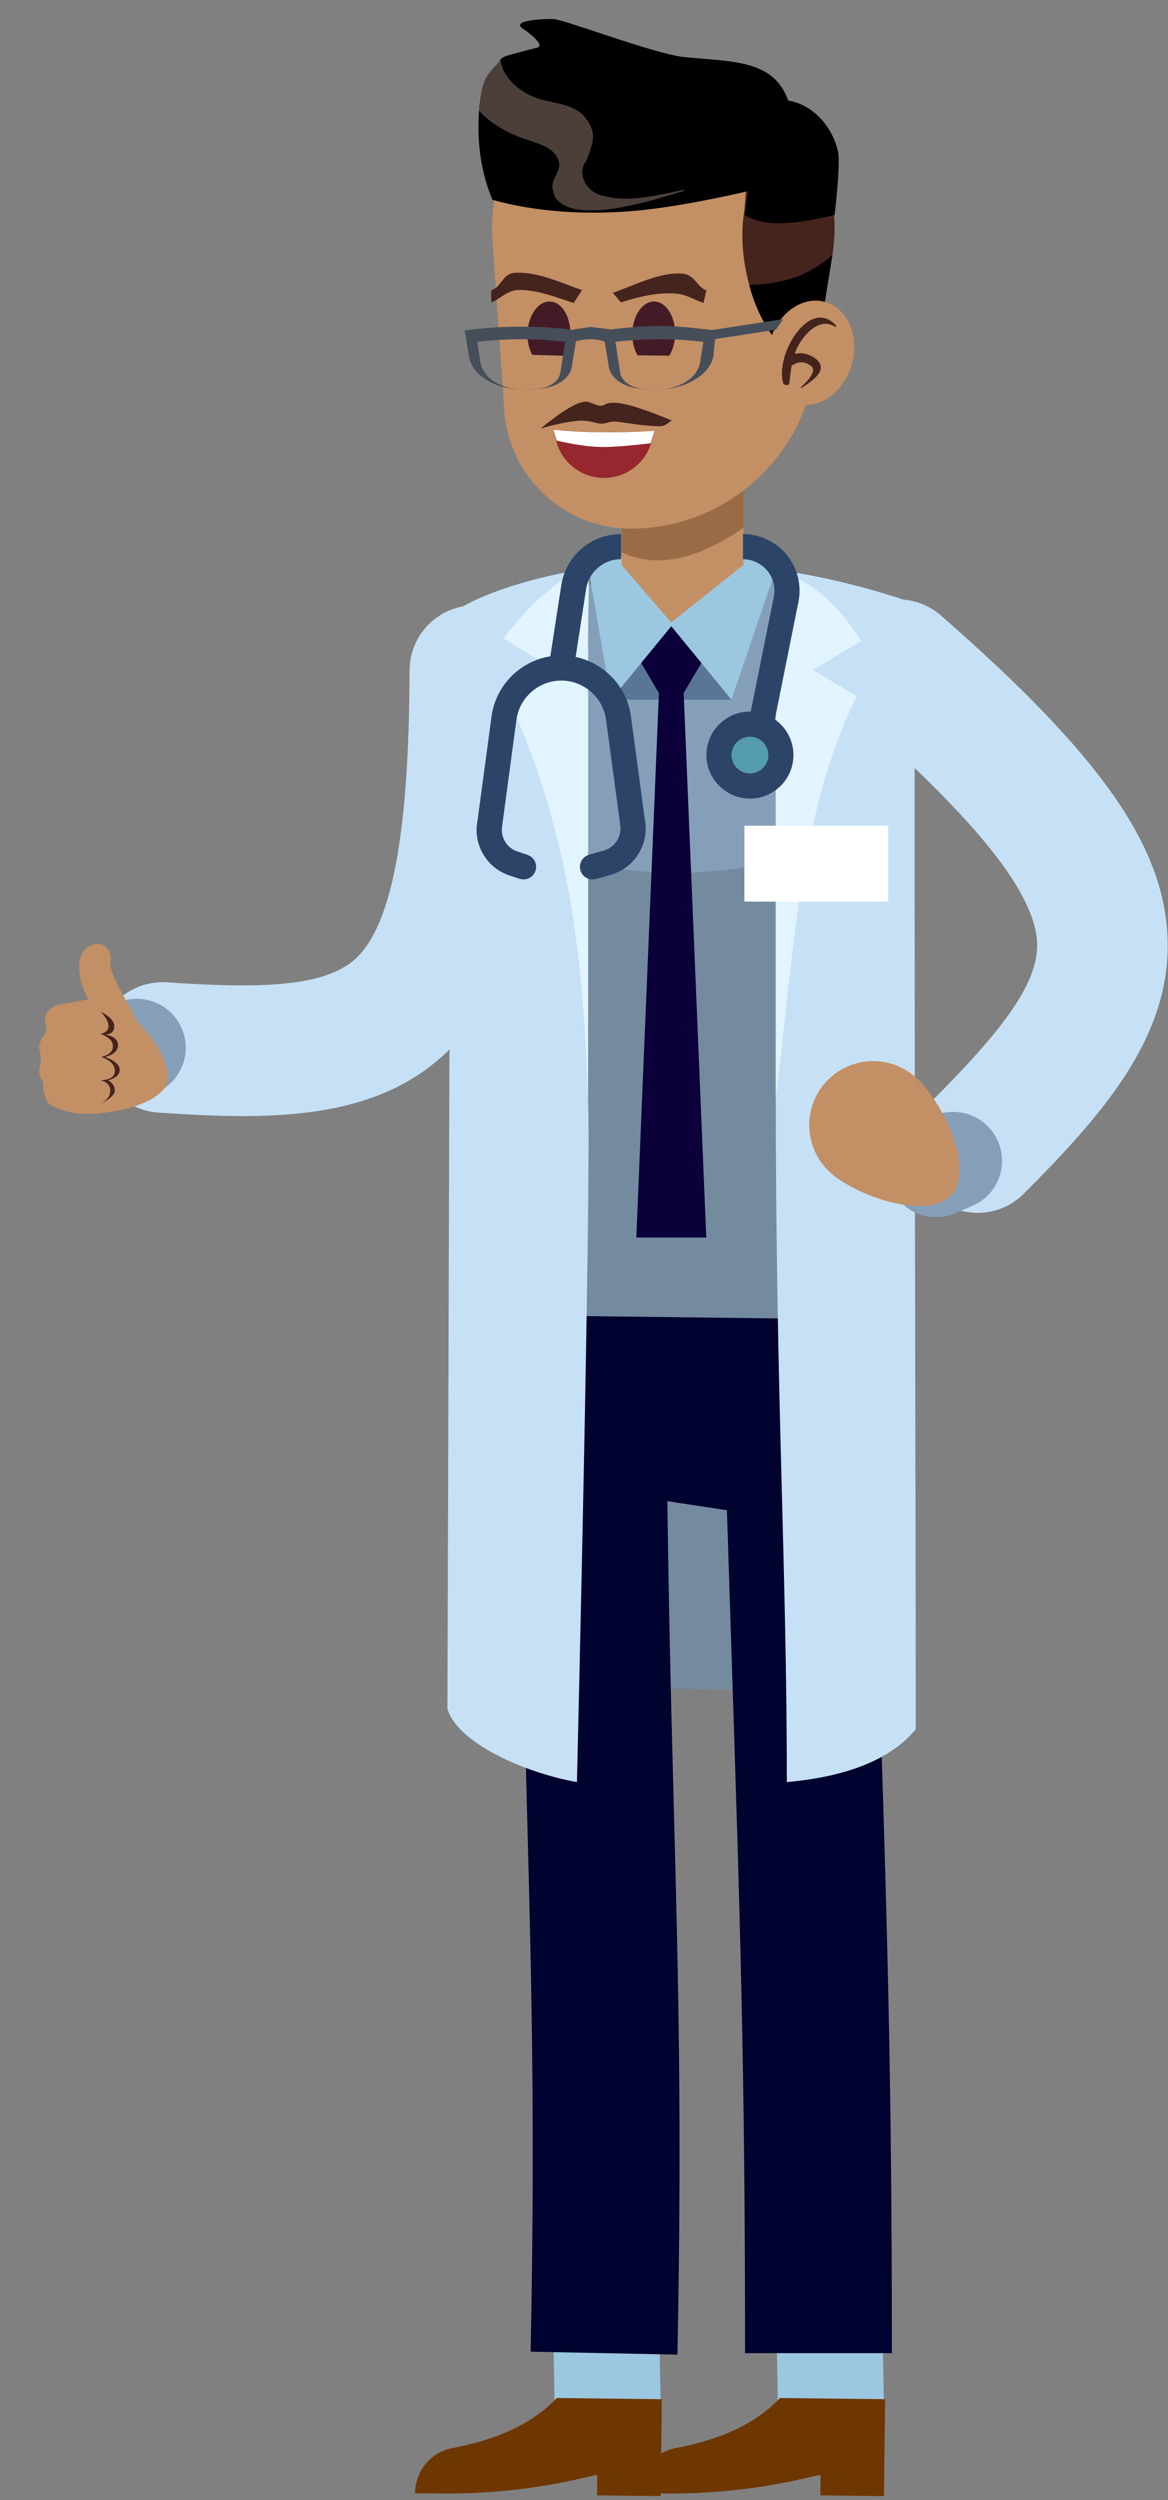 <?xml version="1.0" encoding="UTF-8"?>
<svg width="93px" height="199px" viewBox="0 0 93 199" version="1.1" xmlns="http://www.w3.org/2000/svg" xmlns:xlink="http://www.w3.org/1999/xlink">
    <rect x="0" y="0" width="93" height="199" fill="#808080" stroke="none"/>
    <title>Group 6</title>
    <g id="Page-1" stroke="none" stroke-width="1" fill="none" fill-rule="evenodd">
        <g id="vectorstock_25805622" transform="translate(-627, -483)">
            <g id="Group-6" transform="translate(627.481, 483.77)">
                <g id="Group-3-Copy" transform="translate(0.987, 0)">
                    <polygon id="Fill-151" fill="#748A9F" points="66.277 133.819 37.638 133.458 36.798 116.763 68.814 117.153"></polygon>
                    <path d="M72.704,94.248 C70.672,92.222 70.668,88.932 72.694,86.9 C77.976,81.604 81.227,77.65 81.113,74.309 C80.977,70.374 76.372,64.571 66.617,56.046 C64.456,54.158 64.235,50.875 66.124,48.715 C68.011,46.552 71.293,46.332 73.455,48.222 C86.186,59.347 91.245,66.562 91.498,73.953 C91.768,81.818 86.238,88.036 80.052,94.238 C79.037,95.256 77.705,95.765 76.373,95.765 C75.045,95.765 73.718,95.26 72.704,94.248 Z" id="Fill-152" fill="#C6E1F5"></path>
                    <path d="M21.704,94.248 C19.672,92.222 19.668,88.932 21.694,86.9 C26.976,81.604 30.227,77.65 30.113,74.309 C29.977,70.374 25.372,64.571 15.617,56.046 C13.456,54.158 13.235,50.875 15.124,48.715 C17.011,46.552 20.293,46.332 22.455,48.222 C35.186,59.347 40.245,66.562 40.498,73.953 C40.768,81.818 35.238,88.036 29.052,94.238 C28.037,95.256 26.705,95.765 25.373,95.765 C24.045,95.765 22.718,95.26 21.704,94.248 Z" id="Fill-152-Copy" fill="#C6E1F5" transform="translate(27.173, 71.351) rotate(49) translate(-27.173, -71.351) "></path>
                    <path d="M69.404,100.515 L35.847,100.515 L34.502,48.775 C46.986,44.442 58.868,42.925 71.352,47.258 L69.404,100.515 Z" id="Fill-153" fill="#869FB9"></path>
                    <path d="M60.296,44.567 L56.775,54.921 L47.189,54.921 L45.392,44.499 C50.36,42.136 55.328,42.147 60.296,44.567" id="Fill-154" fill="#9BC7E0"></path>
                    <path d="M64.7,195.422 C62.404,195.422 60.522,193.582 60.481,191.277 L60.17,174.147 C60.128,171.816 61.983,169.892 64.314,169.85 C64.341,169.849 64.367,169.849 64.392,169.849 C66.688,169.849 68.57,171.689 68.612,173.994 L68.922,191.124 C68.965,193.455 67.109,195.379 64.778,195.421 C64.752,195.422 64.726,195.422 64.7,195.422" id="Fill-155" fill="#9BC7E0"></path>
                    <path d="M49.353,197.674 L51.354,197.697 C55.153,197.742 58.943,197.334 62.645,196.481 L63.864,196.2 L63.853,197.844 L68.916,197.903 L69.007,190.192 L60.646,190.093 C58.59,192.268 55.681,193.444 52.314,194.086 C50.602,194.412 49.374,195.93 49.353,197.674" id="Fill-156" fill="#6E3600"></path>
                    <path d="M46.922,195.422 C44.626,195.422 42.744,193.582 42.703,191.277 L42.392,174.147 C42.349,171.816 44.205,169.892 46.536,169.85 C48.889,169.825 50.792,171.663 50.833,173.994 L51.144,191.124 C51.187,193.455 49.331,195.379 47,195.421 C46.974,195.422 46.948,195.422 46.922,195.422" id="Fill-157" fill="#9BC7E0"></path>
                    <path d="M52.471,186.642 L40.783,186.408 C41.149,168.152 40.845,156.588 40.492,143.197 C40.237,133.546 39.949,122.607 39.883,107.551 L51.573,107.499 C51.639,122.428 51.926,133.298 52.178,142.89 C52.535,156.425 52.843,168.115 52.471,186.642" id="Fill-158" fill="#00032F"></path>
                    <path d="M31.574,197.674 L33.576,197.697 C37.374,197.742 41.164,197.334 44.866,196.481 L46.085,196.2 L46.075,197.844 L51.137,197.903 L51.228,190.192 L42.867,190.093 C40.812,192.268 37.902,193.444 34.535,194.086 C32.823,194.412 31.595,195.93 31.574,197.674" id="Fill-159" fill="#6E3600"></path>
                    <path d="M69.547,186.525 L57.857,186.525 C57.857,164.035 57.466,152.002 56.757,130.156 C56.558,124.021 56.334,117.091 56.084,108.92 L67.769,108.563 C68.018,116.725 68.243,123.648 68.442,129.777 C69.154,151.745 69.547,163.846 69.547,186.525" id="Fill-160" fill="#00032F"></path>
                    <path d="M70.748,63.761 L68.75,104.69 L35.847,104.514 L34.502,63.761 C44.997,69.513 56.628,71.146 70.748,63.761" id="Fill-161" fill="#748A9F"></path>
                    <polygon id="Fill-162" fill="#C38F64" points="57.728 44.192 51.976 48.775 48.023 44.192 48.023 32.438 57.728 32.438"></polygon>
                    <path d="M48.023,43.184 L48.023,33.438 L57.728,33.438 L57.728,41.236 C54.098,43.741 50.836,44.522 48.023,43.184" id="Fill-163" fill="#996C46"></path>
                    <path d="M48.761,41.307 L48.761,41.307 C43.454,41.307 39.052,37.2 38.685,31.905 L37.747,18.346 C37.201,10.465 43.448,3.772 51.346,3.772 C59.712,3.772 66.104,11.236 64.817,19.502 L63.369,28.798 C62.248,35.998 56.048,41.307 48.761,41.307" id="Fill-164" fill="#C38F64"></path>
                    <polygon id="Fill-165" fill="#5A7697" points="51.982 49.077 47.189 54.922 56.775 54.922"></polygon>
                    <polygon id="Fill-166" fill="#0B003A" points="51.982 49.077 49.585 51.999 51.982 56.072 54.378 51.999"></polygon>
                    <polygon id="Fill-167" fill="#0B003A" points="52.957 54.118 54.767 97.728 49.198 97.728 51.009 54.118"></polygon>
                    <polygon id="Fill-168" fill="#00032F" points="66.277 120.937 37.638 116.576 36.798 103.881 68.814 104.271"></polygon>
                    <path d="M45.356,86.62 C45.621,93.662 44.47,141.072 44.47,141.072 C40.29,140.334 34.954,137.947 34.158,135.248 L34.327,80.024 C32.958,59.812 33.016,49.159 34.502,48.067 C36.731,46.428 41.537,45.017 45.356,44.502 L45.356,86.62 Z" id="Fill-169" fill="#C6E1F5"></path>
                    <path d="M51.347,3.772 C59.712,3.772 66.104,11.236 64.817,19.502 L63.091,30.161 L60.171,26.144 C58.193,23.424 57.238,19.299 57.803,15.983 L57.962,13.936 C48.246,16.563 42.766,15.254 38.168,13.936 C39.695,8.123 44.98,3.772 51.347,3.772 Z" id="Fill-170" fill="#45241D"></path>
                    <path d="M60.303,44.564 C63.986,45.088 67.669,45.979 71.352,47.257 C71.352,102.201 71.445,114.789 71.445,136.875 C69.354,139.374 65.791,140.654 61.183,141.072 C61.183,123.984 60.303,110.409 60.303,86.62 L60.303,44.564 Z" id="Fill-171" fill="#C6E1F5"></path>
                    <path d="M60.303,86.62 L60.303,50.754 L66.75,54.651 C62.169,63.92 61.766,74.901 60.303,86.62" id="Fill-172" fill="#E1F4FF"></path>
                    <path d="M60.303,54.304 L60.303,44.564 C63.729,45.625 65.773,48.125 67.101,50.262 L60.303,54.304 Z" id="Fill-173" fill="#E1F4FF"></path>
                    <path d="M45.356,86.62 L45.356,50.754 L38.909,54.651 C44.04,65.581 44.982,76.253 45.356,86.62" id="Fill-176" fill="#E1F4FF"></path>
                    <path d="M45.275,54.133 L45.438,44.394 C42.454,45.343 40.007,48.252 38.619,50.046 L45.275,54.133 Z" id="Fill-177" fill="#E1F4FF"></path>
                    <path d="M64.815,19.512 L63.09,30.161 L60.17,26.144 C59.236,24.86 58.576,23.42 58.188,21.912 C59.724,21.858 61.238,21.626 62.485,21.042 C63.393,20.617 64.155,20.1 64.815,19.512" id="Fill-178" fill="#000000"></path>
                    <path d="M44.213,23.345 C43.129,23.013 41.26,22.236 39.736,22.314 C38.887,22.357 38.301,23.08 37.643,23.299 L37.643,22.345 C38.462,22.073 38.535,21.011 39.526,20.947 C41.438,20.823 43.499,21.891 44.878,22.314 L44.213,23.345 Z" id="Fill-179" fill="#45241D"></path>
                    <path d="M52.063,32.713 C51.887,32.659 51.655,33.155 51.054,33.155 C49.887,33.155 48.321,32.871 47.738,32.803 C46.965,32.713 46.965,32.967 46.337,32.951 C46.002,32.942 45.635,32.713 44.821,32.713 C44.008,32.713 42.224,33.126 41.566,33.345 C43.267,31.957 44.447,31.241 45.108,31.199 C45.563,31.169 45.834,31.497 46.337,31.521 C46.765,31.541 46.64,31.182 47.826,31.318 C48.616,31.409 50.029,31.874 52.063,32.713 Z" id="Fill-179-Copy" fill="#45241D"></path>
                    <path d="M54.547,23.345 C53.947,23.161 53.21,22.67 52.382,22.598 C50.882,22.467 49.162,22.904 47.977,23.299 L47.324,22.539 C48.922,22.007 51.061,20.834 52.924,21.019 C53.859,21.112 54.08,22.131 54.78,22.345 L54.547,23.345 Z" id="Fill-180" fill="#45241D"></path>
                    <path d="M66.356,28.217 C65.733,30.454 63.766,31.861 61.963,31.359 C60.159,30.857 59.202,28.636 59.825,26.399 C60.448,24.162 62.415,22.755 64.218,23.258 C66.022,23.759 66.979,25.98 66.356,28.217" id="Fill-181" fill="#C38F64"></path>
                    <path d="M65.097,25.135 C65.143,25.186 65.083,25.276 65.02,25.235 C63.718,24.391 62.378,26.02 61.917,27.097 C61.875,27.196 61.848,27.298 61.814,27.398 C61.923,27.367 62.032,27.348 62.133,27.344 C62.64,27.327 63.233,27.525 63.599,27.887 C64.514,28.791 63.004,29.672 62.361,30.103 C62.319,30.132 62.266,30.065 62.305,30.031 C62.69,29.71 63.664,28.76 63.094,28.346 C62.372,27.821 61.873,28.155 61.566,28.332 C61.48,28.804 61.431,29.278 61.381,29.735 C61.359,29.934 60.959,29.929 60.899,29.735 C60.209,27.487 62.993,22.821 65.097,25.135" id="Fill-182" fill="#45241D"></path>
                    <polygon id="Fill-183" fill="#FFFFFF" points="57.803 70.992 69.251 70.992 69.251 64.952 57.803 64.952"></polygon>
                    <path d="M73.051,96.111 C71.538,96.111 70.1,95.225 69.467,93.747 C68.62,91.768 69.537,89.478 71.515,88.631 L72.891,88.042 C74.87,87.196 77.16,88.113 78.007,90.09 C78.854,92.069 77.937,94.36 75.958,95.207 L74.583,95.796 C74.083,96.009 73.562,96.111 73.051,96.111" id="Fill-184" fill="#869FB9"></path>
                    <path d="M8.051,87.111 C6.538,87.111 5.1,86.225 4.467,84.747 C3.62,82.768 4.537,80.478 6.515,79.631 L7.891,79.042 C9.87,78.196 12.16,79.113 13.007,81.09 C13.854,83.069 12.937,85.36 10.958,86.207 L9.583,86.796 C9.083,87.009 8.562,87.111 8.051,87.111" id="Fill-184-Copy" fill="#869FB9"></path>
                    <path d="M47.213,25.45 L45.532,25.254 L44.213,25.45 L44.213,26.45 C44.666,26.303 45.105,26.23 45.532,26.23 C45.958,26.23 46.383,26.303 46.806,26.45 L47.213,25.45 Z" id="Fill-192" fill="#464E5A"></path>
                    <path d="M64.681,92.592 C62.577,90.727 62.382,87.509 64.247,85.404 C66.112,83.3 69.33,83.105 71.435,84.97 C73.54,86.835 76.164,92.207 74.299,94.312 C72.434,96.417 66.785,94.457 64.681,92.592" id="Fill-193" fill="#C38F64"></path>
                    <path d="M61.294,7.234 C60.122,3.938 56.789,4.153 53.009,3.772 C50.687,3.538 43.511,0.796 42.612,0.747 C42.107,0.72 39.055,0.796 40.194,1.534 C40.678,1.848 41.97,2.853 41.288,3.026 C37.625,3.958 38.811,3.675 37.959,4.51 C37.101,5.352 36.821,6.548 36.708,7.692 C36.463,10.174 36.757,12.809 37.742,15.134 C40.991,16.041 44.747,16.343 48.65,16.048 C52.734,15.74 58.113,14.437 58.113,14.437 L57.82,16.343 C59.57,17.425 62.218,16.986 64.988,16.343 C64.988,16.343 65.464,12.288 65.268,11.353 C64.867,9.445 63.393,7.584 61.294,7.234 Z" id="Fill-195" fill="#000000"></path>
                    <path d="M46.798,14.859 C45.093,14.66 44.425,12.893 45.249,11.99 C45.627,10.794 46.125,10.058 45.318,8.837 C44.305,7.303 42.431,7.559 40.97,6.922 C39.431,6.253 38.384,4.985 38.407,3.914 C38.096,4.42 37.898,4.588 37.614,4.893 C36.824,5.744 36.814,6.878 36.683,8.041 C37.541,9.013 38.802,9.747 40.28,10.286 C41.167,10.609 42.905,10.918 43.062,12.302 C43.125,12.853 42.422,13.571 42.522,14.184 C42.634,14.871 42.754,15.095 43.263,15.445 C45.343,16.875 50.853,15.069 52.976,14.428 C53.034,14.41 53.01,14.325 52.951,14.337 C51.185,14.695 48.617,15.374 46.798,14.859 Z" id="Fill-196" fill="#4C3F3A"></path>
                    <path d="M59.989,57.667 L58.028,57.273 L60.145,46.737 C60.293,45.998 60.104,45.24 59.627,44.657 C59.149,44.074 58.443,43.74 57.69,43.74 L57.69,41.74 C59.045,41.74 60.315,42.341 61.174,43.39 C62.033,44.438 62.372,45.802 62.106,47.131 L59.989,57.667 Z" id="Fill-197" fill="#2C4468"></path>
                    <path d="M44.209,52.551 L42.232,52.246 L43.221,45.826 C43.585,43.458 45.589,41.739 47.985,41.739 L47.985,43.739 C46.583,43.739 45.411,44.745 45.197,46.131 L44.209,52.551 Z" id="Fill-198" fill="#2C4468"></path>
                    <path d="M45.981,69.186 L45.436,67.262 L46.626,66.925 C47.486,66.682 48.044,65.83 47.924,64.944 L46.787,56.517 C46.548,54.739 45.015,53.399 43.221,53.399 C41.427,53.399 39.894,54.739 39.653,56.517 L38.503,65.05 C38.386,65.911 38.901,66.734 39.726,67.007 L40.535,67.275 L39.906,69.173 L39.097,68.905 C37.359,68.33 36.276,66.596 36.521,64.782 L37.671,56.249 C38.045,53.484 40.431,51.399 43.221,51.399 C46.011,51.399 48.397,53.484 48.77,56.249 L49.907,64.677 C50.158,66.543 48.982,68.337 47.171,68.849 L45.981,69.186 Z" id="Fill-199" fill="#2C4468"></path>
                    <path d="M40.22,69.224 C40.116,69.224 40.01,69.208 39.906,69.173 L39.096,68.905 C37.359,68.33 36.276,66.596 36.52,64.782 C36.595,64.234 37.104,63.849 37.645,63.925 C38.193,63.999 38.576,64.502 38.502,65.05 C38.386,65.911 38.901,66.734 39.725,67.007 L40.534,67.275 C41.059,67.449 41.343,68.014 41.169,68.538 C41.03,68.958 40.639,69.224 40.22,69.224" id="Fill-200" fill="#2C4468"></path>
                    <path d="M45.708,69.224 C45.272,69.224 44.871,68.937 44.747,68.496 C44.596,67.965 44.905,67.412 45.436,67.262 L46.626,66.925 C47.486,66.682 48.044,65.83 47.924,64.944 C47.851,64.397 48.235,63.893 48.782,63.82 C49.321,63.745 49.833,64.13 49.907,64.678 C50.158,66.543 48.982,68.337 47.171,68.849 L45.981,69.186 C45.89,69.212 45.798,69.224 45.708,69.224" id="Fill-201" fill="#2C4468"></path>
                    <path d="M55.78,59.329 C55.78,60.69 56.883,61.793 58.244,61.793 C59.605,61.793 60.708,60.69 60.708,59.329 C60.708,57.968 59.605,56.865 58.244,56.865 C56.883,56.865 55.78,57.968 55.78,59.329" id="Fill-202" fill="#559CB0"></path>
                    <path d="M58.244,57.865 C57.437,57.865 56.78,58.522 56.78,59.329 C56.78,60.136 57.437,60.793 58.244,60.793 C59.051,60.793 59.708,60.136 59.708,59.329 C59.708,58.522 59.051,57.865 58.244,57.865 M58.244,62.793 C56.334,62.793 54.78,61.239 54.78,59.329 C54.78,57.419 56.334,55.865 58.244,55.865 C60.154,55.865 61.708,57.419 61.708,59.329 C61.708,61.239 60.154,62.793 58.244,62.793" id="Fill-203" fill="#2C4468"></path>
                    <path d="M50.436,34.3 L50.633,33.522 C48.751,33.611 47.341,33.65 46.402,33.64 C45.463,33.63 44.2,33.562 42.612,33.437 L42.791,34.219 C43.199,35.99 44.766,37.251 46.582,37.27 C48.399,37.289 49.992,36.062 50.436,34.3 Z" id="Fill-593" fill="#97272E"></path>
                    <path d="M51.784,27.561 C52.055,27.133 52.242,26.577 52.276,25.946 C52.351,24.521 51.651,23.306 50.712,23.233 C49.773,23.16 48.951,24.255 48.876,25.679 C48.84,26.37 48.989,27.003 49.256,27.489 L51.784,27.561 Z" id="Fill-588" fill="#431B26" transform="translate(50.576, 25.395) rotate(-1) translate(-50.576, -25.395) "></path>
                    <path d="M43.454,27.548 C43.722,27.121 43.905,26.57 43.937,25.945 C44.013,24.521 43.312,23.306 42.374,23.233 C41.435,23.159 40.613,24.254 40.538,25.679 C40.502,26.363 40.651,26.991 40.914,27.475 L43.454,27.548 Z" id="Fill-589" fill="#431B26"></path>
                    <path d="M50.339,34.51 C50.381,34.406 50.479,34.077 50.633,33.522 C49.099,33.614 47.689,33.654 46.402,33.64 C45.116,33.627 43.852,33.559 42.612,33.438 C42.734,33.908 42.815,34.195 42.855,34.3 C44.309,34.628 45.491,34.798 46.402,34.807 C47.313,34.817 48.626,34.718 50.339,34.51 Z" id="Fill-205" fill="#FFFFFF"></path>
                    <polygon id="Fill-191" fill="#464E5A" points="60.886 24.629 55.087 25.522 55.299 26.245 60.312 25.473"></polygon>
                    <path d="M47.533,26.439 L47.912,28.881 C48.017,29.555 48.737,30.083 49.665,30.166 L49.666,30.166 C50.066,30.202 50.439,30.223 50.806,30.229 C52.568,30.259 54.085,29.317 54.283,28.042 L54.533,26.439 C52.208,26.16 49.857,26.16 47.533,26.439 M50.777,30.23 C50.365,30.223 49.948,30.201 49.502,30.163 C48.182,30.051 47.158,29.341 47.01,28.435 L46.533,25.53 L46.874,25.487 C49.634,25.144 51.572,25.056 54.333,25.4 L55.533,25.53 L55.34,27.542 C55.091,29.053 53.101,30.23 50.879,30.23 C50.846,30.23 50.811,30.23 50.777,30.23 Z" id="Fill-187" fill="#464E5A"></path>
                    <path d="M36.533,26.439 L36.782,28.042 C36.98,29.317 38.49,30.272 40.259,30.228 L40.259,30.228 C40.625,30.222 40.999,30.201 41.4,30.165 C42.328,30.082 43.048,29.554 43.153,28.88 L43.533,26.439 C41.209,26.16 38.858,26.16 36.533,26.439 M40.187,30.23 C37.966,30.23 36.12,29.111 35.872,27.599 L35.533,25.53 L35.874,25.487 C38.634,25.144 41.432,25.144 44.192,25.487 L44.533,25.53 L44.057,28.435 C43.909,29.341 42.884,30.051 41.565,30.163 C41.118,30.201 40.699,30.223 40.288,30.23 L40.288,30.23 C40.254,30.23 40.22,30.23 40.187,30.23" id="Fill-189" fill="#464E5A"></path>
                </g>
                <path d="M5.68,88.073 C7.688,88.215 13.583,85.85 12.771,83.473 C12.188,81.768 10.45,80.445 8.985,79.556 C8.408,79.206 7.701,78.224 6.504,78.535 C6.098,78.64 4.659,79.192 3.737,79.657 C2.968,79.834 2.29,80.351 2.215,80.974 C2.139,81.597 2.556,81.673 2.51,82.252 C2.476,82.673 2.246,82.881 2.249,83.394 C2.252,83.67 2.521,84.066 2.63,84.464 C2.725,84.809 2.609,84.953 2.726,85.457 C2.842,85.961 3.097,85.999 3.211,86.238 C3.366,86.565 3.202,86.454 3.546,87.152 C3.889,87.851 4.121,87.963 5.68,88.073 Z" id="Fill-378-Copy-2" fill="#C38F64" transform="translate(6.859, 84.651) rotate(13) translate(-6.859, -84.651) "></path>
                <path d="M8.279,81.587 C7.89,81.308 7.468,81.034 7.046,80.76 C5.39,79.68 3.825,78.661 3.403,77.116 C3.207,76.392 3.559,75.624 4.19,75.399 C4.821,75.171 5.491,75.575 5.689,76.298 C5.829,76.81 7.39,77.827 8.23,78.374 C8.681,78.669 9.131,78.961 9.547,79.259 C11.255,80.483 9.479,82.446 8.279,81.587 Z" id="Fill-379-Copy-2" fill="#C38F64" transform="translate(7.849, 81.335) rotate(28) translate(-7.849, -81.335) "></path>
                <path d="M7.533,79.747 C7.967,80.21 8.176,80.6 8.158,80.915 C8.141,81.231 7.933,81.434 7.533,81.525 C8.184,81.77 8.51,82.097 8.51,82.506 C8.51,82.914 8.201,83.199 7.584,83.359 C8.305,83.621 8.665,83.988 8.665,84.46 C8.665,84.932 8.288,85.182 7.533,85.212 C8.045,85.349 8.3,85.622 8.3,86.031 C8.3,86.44 8.045,86.796 7.533,87.098 C8.288,86.69 8.665,86.335 8.665,86.031 C8.665,85.728 8.496,85.455 8.158,85.212 C8.753,85.036 9.05,84.756 9.05,84.372 C9.05,83.988 8.664,83.65 7.892,83.359 C8.572,83.179 8.912,82.868 8.912,82.426 C8.912,81.983 8.583,81.703 7.925,81.584 C8.384,81.545 8.614,81.322 8.614,80.915 C8.614,80.509 8.254,80.12 7.533,79.747 Z" id="Path-2" fill="#45241D"></path>
            </g>
        </g>
    </g>
</svg>